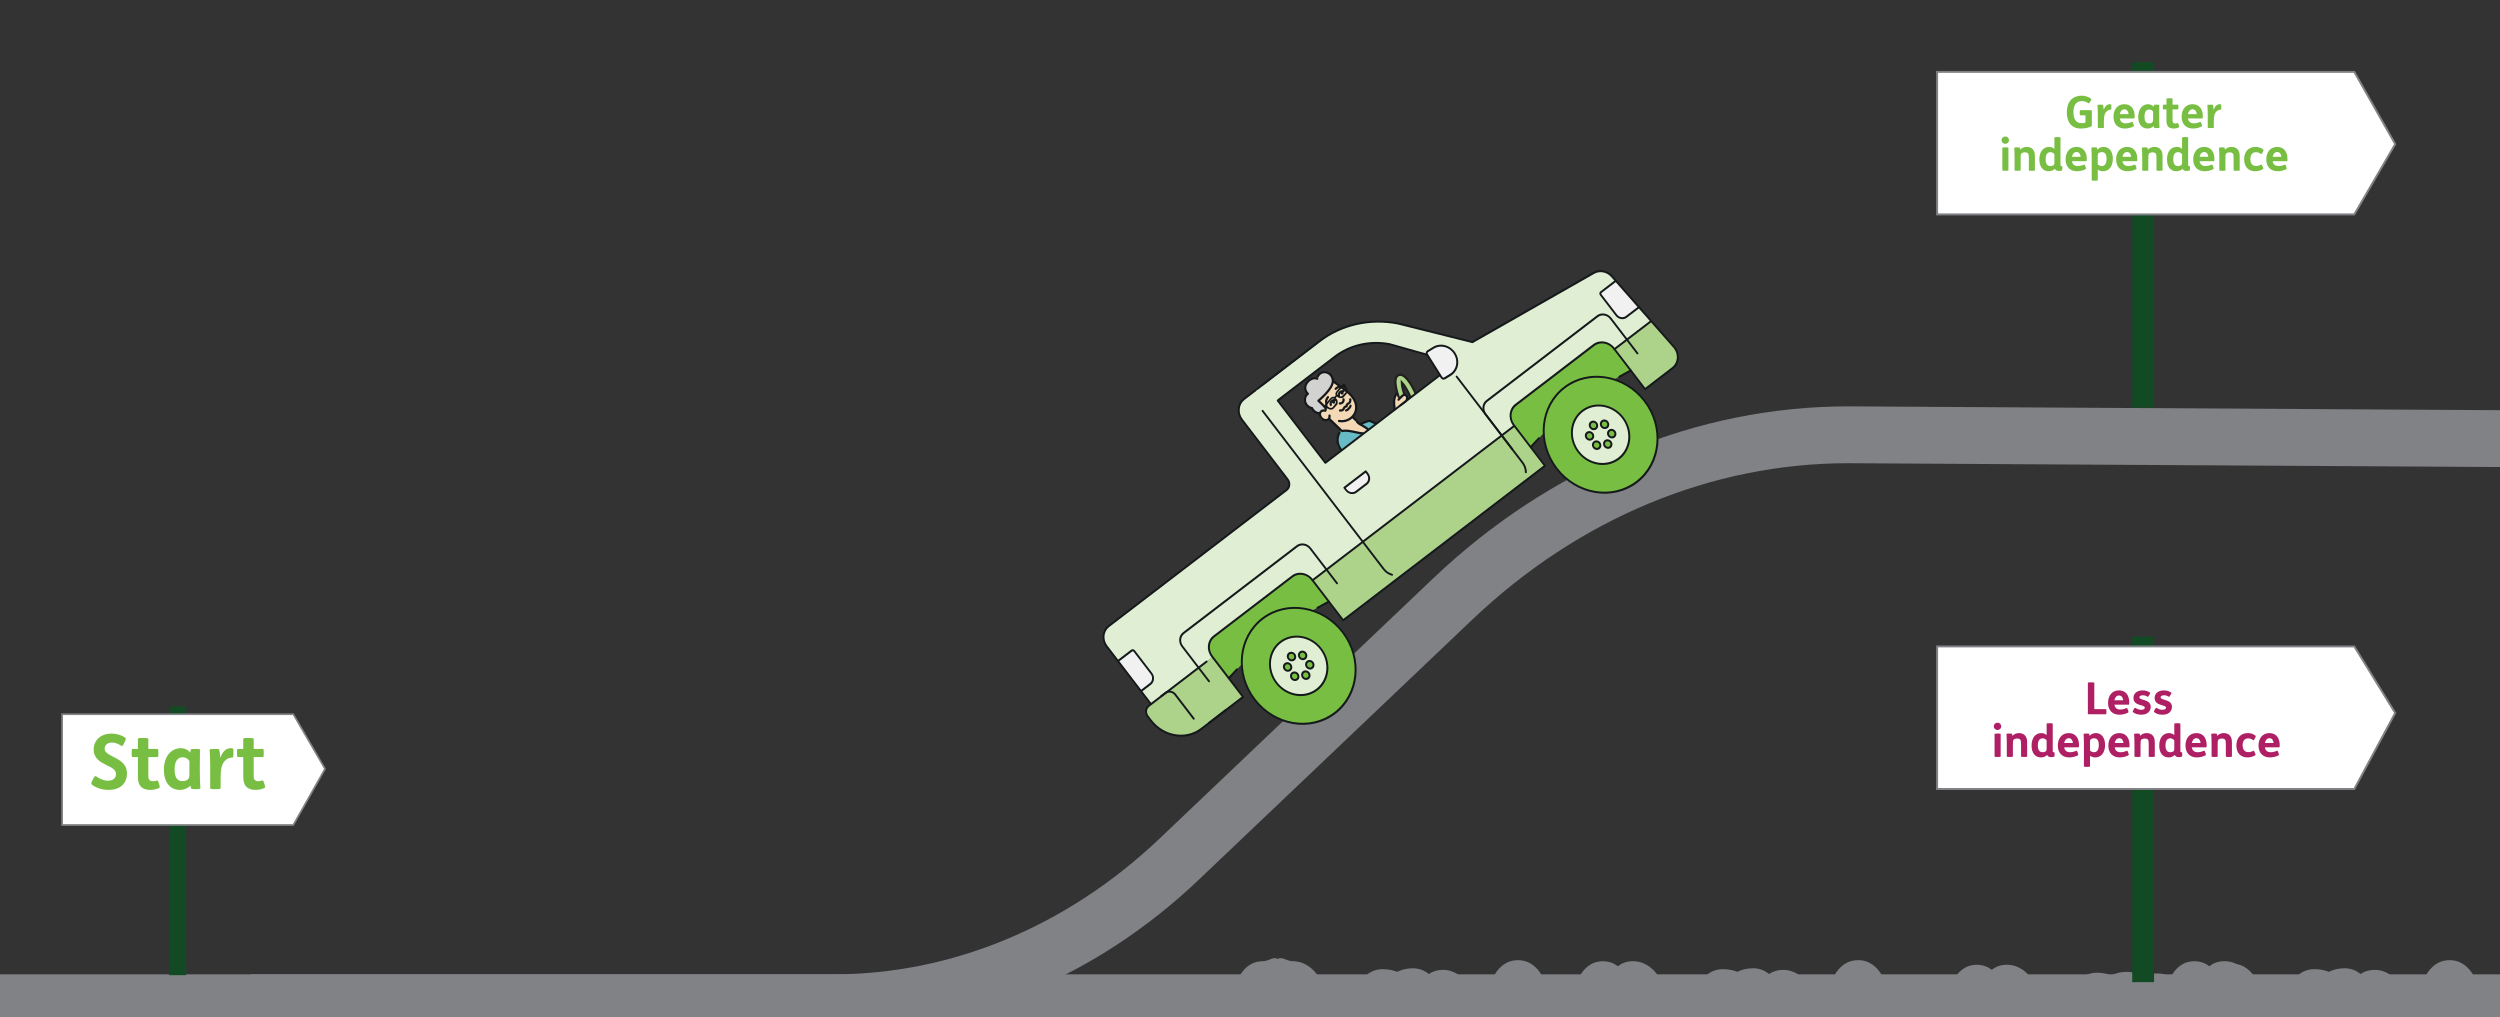 <svg width="644" height="262" viewBox="0 0 644 262" fill="none" xmlns="http://www.w3.org/2000/svg">
<rect x="0" y="0" width="644" height="262" fill="#333333" stroke="none"/>
<g clip-path="url(#clip0_4616_1404)">
<path d="M0 258.312H645" stroke="#808285" stroke-width="14.644" stroke-miterlimit="10"/>
<path d="M64.555 258.313H214.615C247.105 258.313 278.596 245.235 303.773 221.301L374.207 154.317C402.99 126.943 438.993 112 476.125 112L646.5 113" stroke="#808285" stroke-width="14.644" stroke-miterlimit="10"/>
<path d="M398.737 261.072V255.66C398.959 255.941 399.107 256.21 399.2 256.426C399.126 256.253 398.969 255.736 398.867 255.391C398.83 255.261 398.784 255.121 398.737 254.981C398.737 254.981 397.683 251.229 397.212 251.326C396.019 249.267 394.105 247.337 390.999 247.337C386.219 247.337 384.277 251.995 383.408 254.884C382.455 254.313 381.235 253.827 379.719 253.763C379.145 253.493 378.526 253.234 377.786 253.051C376.686 251.671 374.717 249.838 371.666 249.838C370.223 249.838 369.04 250.248 368.069 250.906C367.006 250.022 365.646 249.429 363.936 249.429C362.226 249.429 360.95 249.838 359.905 250.345C359.156 250.043 357.954 249.655 356.197 249.655C352.638 249.655 350.613 252.243 349.485 254.453C348.338 253.428 346.729 252.534 344.594 252.534C343.623 252.534 342.772 252.717 342.014 253.019C341.293 252.221 340.405 251.52 339.314 251.089C338.251 249.666 336.235 247.607 332.999 247.607C331.418 247.607 330.142 246.27 329.125 247.057C328.108 246.28 326.851 247.617 325.27 247.617C322.283 247.617 320.416 249.429 319.223 251.596C319.084 251.563 318.946 251.531 318.807 251.499C318.123 250.949 315.895 257.223 314.609 261.083H398.719L398.737 261.072Z" fill="#808285"/>
<path d="M486.368 261.071V255.659C486.59 255.939 486.738 256.209 486.831 256.425C486.757 256.252 486.599 255.735 486.498 255.39C486.461 255.26 486.414 255.12 486.368 254.98C486.368 254.98 485.314 251.228 484.843 251.325C483.65 249.266 481.736 247.336 478.629 247.336C473.849 247.336 471.908 251.993 471.039 254.883C470.086 254.311 468.866 253.826 467.35 253.762C466.776 253.492 466.157 253.233 465.417 253.05C464.317 251.67 462.348 249.837 459.296 249.837C457.854 249.837 456.671 250.247 455.7 250.905C454.636 250.02 453.277 249.427 451.567 249.427C449.856 249.427 448.58 249.837 447.536 250.344C446.787 250.042 445.585 249.654 443.828 249.654C440.268 249.654 438.244 252.241 437.116 254.452C435.969 253.427 434.36 252.533 432.225 252.533C431.254 252.533 430.403 252.716 429.645 253.018C428.924 252.22 428.036 251.519 426.945 251.088C425.882 249.665 423.866 247.605 420.63 247.605C419.049 247.605 417.773 248.112 416.756 248.899C415.739 248.123 414.482 247.616 412.901 247.616C409.914 247.616 408.047 249.428 406.854 251.595C406.715 251.562 406.577 251.53 406.438 251.498C405.754 250.948 403.525 257.222 402.24 261.082H486.35L486.368 261.071Z" fill="#808285"/>
<path d="M582.692 261.989V256.577C582.914 256.857 583.062 257.127 583.155 257.343C583.081 257.17 582.924 256.653 582.822 256.308C582.785 256.178 582.739 256.038 582.692 255.898C582.692 255.898 581.638 252.146 581.167 252.243C579.974 250.184 578.06 248.254 574.954 248.254C570.174 248.254 568.232 252.911 567.363 255.801C566.411 255.229 565.19 254.744 563.674 254.68C563.1 254.41 562.481 254.151 561.741 253.968C560.641 252.588 558.672 250.755 555.621 250.755C554.178 250.755 552.995 251.165 552.024 251.823C550.961 250.938 549.611 250.345 547.891 250.345C546.171 250.345 544.905 250.755 543.86 251.262C543.111 250.96 541.909 250.572 540.152 250.572C536.593 250.572 534.568 253.159 533.44 255.37C532.293 254.345 530.685 253.45 528.549 253.45C527.587 253.45 526.727 253.634 525.969 253.936C525.248 253.138 524.36 252.437 523.269 252.006C522.206 250.583 520.191 248.523 516.954 248.523C515.364 248.523 514.097 249.03 513.08 249.817C512.063 249.041 510.806 248.534 509.225 248.534C506.239 248.534 504.371 250.345 503.178 252.513C503.039 252.48 502.901 252.448 502.762 252.415C502.078 251.866 499.85 258.14 498.564 262H582.674L582.692 261.989Z" fill="#808285"/>
<path d="M638.741 261.071V255.659C638.963 255.939 639.111 256.209 639.204 256.425C639.13 256.252 638.972 255.735 638.871 255.39C638.834 255.26 638.788 255.12 638.741 254.98C638.741 254.98 637.687 251.228 637.216 251.325C636.023 249.266 634.109 247.336 631.003 247.336C626.222 247.336 624.281 251.993 623.412 254.883C622.459 254.311 621.239 253.826 619.723 253.762C619.149 253.492 618.53 253.233 617.79 253.05C616.69 251.67 614.721 249.837 611.669 249.837C610.227 249.837 609.044 250.247 608.073 250.905C607.01 250.02 605.66 249.427 603.94 249.427C602.22 249.427 600.953 249.837 599.909 250.344C599.16 250.042 597.958 249.654 596.201 249.654C592.642 249.654 590.617 252.241 589.489 254.452C588.342 253.427 586.733 252.533 584.598 252.533C583.636 252.533 582.776 252.716 582.018 253.018C581.297 252.22 580.409 251.519 579.318 251.088C578.255 249.665 576.239 247.605 573.003 247.605C571.413 247.605 570.146 248.112 569.129 248.899C568.112 248.123 566.855 247.616 565.274 247.616C562.287 247.616 560.42 249.428 559.227 251.595C559.088 251.562 558.959 251.53 558.811 251.498C558.127 250.948 555.898 257.222 554.613 261.082H638.723L638.741 261.071Z" fill="#808285"/>
<path d="M47.951 182H43.59V251.204H47.951V182Z" fill="#124A24"/>
<path d="M75.556 212.516H16V183.973H75.556L83.727 198.065L75.556 212.516Z" fill="white"/>
<path d="M75.556 212.516H16V183.973H75.556L83.727 198.065L75.556 212.516Z" stroke="#808285" stroke-width="0.442" stroke-miterlimit="10"/>
<path d="M32.135 191.106L31.938 191.498C31.585 192.223 31.468 192.263 31.232 192.106C30.369 191.576 29.703 191.282 28.8 191.282C27.682 191.282 26.957 191.949 26.957 192.871C26.957 193.871 28.035 194.361 29.153 194.93C30.84 195.793 32.703 196.754 32.703 199.225C32.703 201.716 31.095 203.481 27.937 203.481C26.231 203.481 24.662 202.913 23.721 202.148C23.466 201.932 23.446 201.716 23.779 201.069L24.015 200.598C24.348 199.971 24.525 199.814 24.78 199.99C25.721 200.657 26.741 201.108 27.761 201.108C29.036 201.108 29.879 200.52 29.879 199.441C29.879 198.225 28.761 197.754 27.584 197.166C25.937 196.362 24.132 195.42 24.132 193.106C24.132 190.478 26.211 188.968 28.663 188.968C29.977 188.968 31.271 189.34 32.213 190.007C32.507 190.223 32.468 190.419 32.135 191.106ZM36.837 190.105H36.935C38.092 190.105 38.21 190.184 38.21 190.399V192.93H40.544C40.72 192.93 40.799 192.969 40.799 193.91V194.047C40.799 194.989 40.72 195.028 40.544 195.028H38.21V199.873C38.21 200.441 38.308 200.755 38.543 200.971C38.739 201.147 39.033 201.245 39.406 201.245C39.72 201.245 40.073 201.167 40.426 201.049C40.622 200.99 40.72 201.108 40.936 201.834L40.995 202.03C41.211 202.756 41.191 202.873 40.956 202.991C40.328 203.305 39.465 203.481 38.7 203.481C37.602 203.481 36.837 203.187 36.327 202.677C35.778 202.128 35.523 201.304 35.523 200.029V195.028H34.169C33.993 195.028 33.914 194.989 33.914 194.047V193.91C33.914 192.969 33.993 192.93 34.169 192.93H35.523V190.399C35.523 190.184 35.562 190.105 36.837 190.105ZM49.024 193.891L49.103 193.185C49.122 193.008 49.201 192.93 50.26 192.93H50.377C51.378 192.93 51.515 192.988 51.515 193.204C51.515 193.851 51.476 195.832 51.476 197.441V198.637C51.476 200.167 51.535 201.873 51.613 202.932C51.633 203.207 51.613 203.285 50.495 203.285H50.397C49.436 203.285 49.279 203.246 49.201 203.03C49.142 202.913 49.103 202.599 49.063 202.363C48.475 203.03 47.377 203.481 46.376 203.481C43.807 203.481 42.218 201.52 42.218 198.303C42.218 194.734 44.199 192.733 46.553 192.733C47.612 192.733 48.573 193.243 49.024 193.891ZM48.789 199.539V196.009C48.416 195.44 47.769 195.067 47.082 195.067C45.651 195.067 44.984 196.205 44.984 198.225C44.984 199.971 45.455 201.226 47.043 201.226C47.671 201.226 48.24 200.99 48.514 200.637C48.73 200.363 48.789 200.01 48.789 199.539ZM55.185 192.93H55.303C56.264 192.93 56.441 192.969 56.499 193.185C56.558 193.361 56.696 194.42 56.735 195.205C57.362 193.596 58.186 192.733 59.441 192.733C59.638 192.733 59.814 192.753 59.951 192.812C60.089 192.871 60.128 192.91 60.128 193.793V194.067C60.128 195.067 60.069 195.107 59.853 195.126C58.755 195.224 58.069 195.695 57.559 196.46C57.068 197.205 56.833 198.323 56.833 200.167V202.991C56.833 203.207 56.715 203.285 55.558 203.285H55.46C54.185 203.285 54.146 203.207 54.146 202.991V197.578C54.146 196.048 54.087 194.342 54.009 193.283C53.989 193.008 54.068 192.93 55.185 192.93ZM63.977 190.105H64.075C65.232 190.105 65.35 190.184 65.35 190.399V192.93H67.684C67.86 192.93 67.939 192.969 67.939 193.91V194.047C67.939 194.989 67.86 195.028 67.684 195.028H65.35V199.873C65.35 200.441 65.448 200.755 65.683 200.971C65.879 201.147 66.174 201.245 66.546 201.245C66.86 201.245 67.213 201.167 67.566 201.049C67.762 200.99 67.86 201.108 68.076 201.834L68.135 202.03C68.351 202.756 68.331 202.873 68.096 202.991C67.468 203.305 66.605 203.481 65.84 203.481C64.742 203.481 63.977 203.187 63.467 202.677C62.918 202.128 62.663 201.304 62.663 200.029V195.028H61.31C61.133 195.028 61.055 194.989 61.055 194.047V193.91C61.055 192.969 61.133 192.93 61.31 192.93H62.663V190.399C62.663 190.184 62.702 190.105 63.977 190.105Z" fill="#78BE43"/>
<path d="M347.445 101.09L346.622 100.418L344.94 99.191L343.38 98.052L342.945 99.47L342.029 100.804L340.95 101.974L339.539 103.253L340.929 104.595L341.451 105.443L341.3 105.884L340.9 105.811L340.446 105.905L340.025 106.3L339.907 106.951L340.217 107.853C340.217 107.853 341.05 108.301 341.13 108.312C341.219 108.334 342.006 108.202 342.006 108.202L342.268 107.929L344.722 110.284L346.025 111.584L347.201 110.991L348.482 111.15L349.959 111.448L351.898 111.592L352.57 111.24L352.684 110.845L352.293 110.476L351.214 109.728L350.171 109.17L349.655 108.732L349.455 108.849L348.461 107.457L349.159 106.453L349.479 105.285L349.432 104.254L349.036 103.074L348.365 102.104L347.442 101.111L347.445 101.09Z" fill="#F3D9B5"/>
<path d="M339.552 103.227L341.31 101.573L342.428 100.265L342.946 99.453L343.382 98.034L343.2 97.088L342.279 96.002L341.376 95.698L340.337 95.878L339.618 96.429C339.618 96.429 339.601 96.478 339.477 96.718C339.364 96.949 339.259 97.427 339.259 97.427L338.524 97.248L337.416 97.644L336.618 98.4L336.102 99.5L336.284 100.826C336.284 100.826 336.769 101.341 336.735 101.368C336.7 101.394 336.048 102.291 336.048 102.291L335.963 103.387L336.594 104.496L337.265 104.923L337.828 105.161L338.28 105.846L339.024 106.416L339.888 106.551L340.199 105.988L340.875 105.759L341.275 105.833L341.426 105.391L340.904 104.543L339.514 103.201L339.552 103.227Z" fill="#D2D2D0"/>
<path d="M342.812 104.314C342.812 104.314 344.001 104.164 343.973 103.064L343.528 103.097L342.999 103.376L342.71 103.922L342.821 104.326L342.812 104.314Z" fill="#FBF4EB"/>
<path d="M344.978 101.987C344.978 101.987 346.278 101.698 346.139 100.737L345.751 100.726L345.362 100.951L345.014 101.254L344.845 101.601L344.989 101.978L344.978 101.987Z" fill="#FBF4EB"/>
<path d="M343.259 103.88C343.421 104.045 343.688 104.04 343.842 103.886C343.987 103.72 343.982 103.453 343.808 103.297C343.646 103.132 343.378 103.138 343.224 103.291C343.079 103.457 343.085 103.724 343.259 103.88Z" fill="#15191B"/>
<path d="M345.428 101.531C345.59 101.696 345.857 101.69 346.011 101.536C346.156 101.371 346.151 101.104 345.977 100.947C345.814 100.782 345.547 100.788 345.393 100.942C345.248 101.107 345.254 101.374 345.428 101.531Z" fill="#15191B"/>
<path d="M347.89 104.512C347.871 104.653 347.815 104.841 347.659 105.015C347.659 105.015 347.263 105.444 347.252 105.453C347.095 105.627 346.892 105.692 346.766 105.717M347.832 102.875C347.979 104.227 346.881 103.62 346.894 104.678C345.862 104.726 346.517 105.817 345.193 105.744M344.92 102.028C344.842 101.69 344.899 101.339 345.138 101.083C345.378 100.828 345.719 100.73 346.047 100.804M342.811 104.312C342.722 103.982 342.79 103.622 343.03 103.367C343.269 103.112 343.61 103.013 343.938 103.087M346.098 102.881C346.132 103.163 346.054 103.439 345.864 103.639C345.673 103.84 345.404 103.937 345.139 103.923M342.083 102.319C342.083 102.319 341.439 102.993 341.645 103.83M345.314 99.61C344.581 99.575 344.072 100.163 344.072 100.163M348.38 107.376L349.198 108.16M345.793 111.164L342.324 107.815M343.324 97.932C343.302 97.406 343.075 96.874 342.649 96.459C341.822 95.663 340.551 95.659 339.811 96.442C339.678 96.599 339.553 96.767 339.477 96.952M339.336 97.548C338.597 97.245 337.648 97.519 336.945 98.257C335.931 99.322 336.047 100.608 336.882 101.416L336.9 101.439C336.808 101.509 336.717 101.578 336.643 101.671C335.912 102.466 335.996 103.759 336.823 104.555C337.159 104.876 337.555 105.062 337.966 105.126C338.075 105.387 338.247 105.635 338.465 105.848C338.882 106.252 339.399 106.454 339.922 106.451M343.335 97.923C343.619 100.021 339.625 103.224 339.625 103.224C340.979 104.521 341.888 105.235 341.371 105.813C340.95 105.665 340.519 105.741 340.254 106.034C339.847 106.472 339.958 107.256 340.512 107.79C341.058 108.313 341.837 108.386 342.244 107.948C342.461 107.71 342.535 107.381 342.477 107.046M344.946 108.448C348.629 109.12 351.922 104.339 346.519 100.497L343.346 98.15" stroke="#15191B" stroke-width="0.582" stroke-linecap="round" stroke-linejoin="round"/>
<path d="M357.277 110.768L356.874 109.864L356.678 109.182L356.658 109.107C355.654 109.097 354.651 109.159 353.676 108.712C353.193 108.485 352.68 108.263 352.155 108.429C351.662 108.59 351.234 108.881 350.741 109.042C350.655 109.071 350.571 109.081 350.491 109.07C350.491 109.07 350.468 109.088 350.457 109.096C350.391 109.129 350.325 109.161 350.259 109.193L351.736 110.034L352.696 110.982L352.53 111.38L351.331 111.611L348.812 111.206L345.57 110.992L344.887 111.424L344.341 112.982L344.636 115.071L346.138 117.033L350.117 119.866L351.704 121.654L354.068 123.679L356.924 125.635L358.082 126.25L359.63 125.409L362.603 123.332L363.506 122.406L359.195 122.594L357.116 122.504L355.921 121.935L352.025 119.472L352.361 118.799L353.781 116.609L354.888 115.761L358.104 118.093L358.972 118.044L360.479 118.121L363.164 118.742L365.14 119.147L364.411 117.462L362.713 114.746L360.623 112.891L357.242 110.794L357.277 110.768Z" fill="#66BBC4"/>
<path d="M354.922 115.756L356.609 116.871L358.149 118.079L361.066 118.199L363.644 118.848L366.345 119.277L368.4 118.318L369.844 117.484L370.599 117.666L371.525 118.947L371.906 120.012L371.739 120.575L370.36 120.997L368.557 121.22L365.879 122.003L362.891 122.499L359.241 122.58L357.422 122.688L354.998 121.342L352.449 119.693L352.2 119.178L353.557 117L354.922 115.756Z" fill="#F3D9B5"/>
<path d="M350.515 109.197C350.515 109.197 352.56 108.32 352.865 108.412C353.171 108.503 353.969 109.05 354.953 109.129C355.937 109.208 356.619 109.318 356.619 109.318L357.212 110.873M354.929 115.768C354.929 115.768 356.122 116.428 358.098 118.063M354.755 109.769C359.779 111.838 363.237 114.202 365.031 119.124M363.643 122.302C362.523 123.323 360.873 124.621 358.336 126.039C358.105 126.162 357.811 126.133 357.588 125.96C356.743 125.305 354.544 124.112 352.917 122.554C351.417 121.115 350.22 119.788 350.22 119.788M345.729 111.034C347.794 110.539 351.009 112.256 352.529 111.473C353.63 110.901 350.242 109.243 350.242 109.243C350.003 109.119 349.736 108.889 349.537 108.535M355.779 116.311C355.845 115.971 355.817 115.721 355.666 115.619C355.255 115.319 354.091 116.282 353.042 117.773C352.001 119.275 351.488 120.735 351.899 121.035C352.142 121.211 352.649 120.95 353.244 120.404M350.584 112.907L355.58 115.577M351.864 120.99L347.132 117.504C343.024 114.48 345.046 111.467 345.046 111.467" stroke="#15191B" stroke-width="0.582" stroke-linecap="round" stroke-linejoin="round"/>
<path d="M362.335 103.134C363.241 105.335 364.191 106.742 364.74 107.317C364.73 106.547 364.424 104.918 363.509 102.706C362.603 100.505 361.653 99.098 361.104 98.523C361.115 99.293 361.42 100.922 362.335 103.134ZM365.837 109.082C365.746 109.152 365.646 109.21 365.528 109.246C363.517 109.954 361.24 104.732 360.808 103.67C360.375 102.609 358.293 97.31 360.325 96.606C362.336 95.898 364.613 101.119 365.045 102.181C365.457 103.168 367.321 107.946 365.837 109.082Z" fill="#ADD289"/>
<path d="M362.335 103.134C363.241 105.335 364.191 106.742 364.74 107.317C364.73 106.547 364.424 104.918 363.509 102.706C362.603 100.505 361.653 99.098 361.104 98.523C361.115 99.293 361.42 100.922 362.335 103.134ZM365.837 109.082C365.746 109.152 365.646 109.21 365.528 109.246C363.517 109.954 361.24 104.732 360.808 103.67C360.375 102.609 358.293 97.31 360.325 96.606C362.336 95.898 364.613 101.119 365.045 102.181C365.457 103.168 367.321 107.946 365.837 109.082Z" stroke="#231F20" stroke-width="0.582" stroke-miterlimit="10"/>
<path d="M361.194 102.164C360.909 102.997 360.592 103.529 360.592 103.529" stroke="#15191B" stroke-width="0.582" stroke-linecap="round" stroke-linejoin="round"/>
<path d="M361.919 101.573L361.379 101.552L360.884 102.184C360.826 102.392 360.652 102.543 360.422 102.574C360.129 102.617 359.922 102.251 359.89 101.95C359.851 101.709 359.674 101.573 359.623 101.341L359.365 101.737C359.359 102.013 359.281 102.29 359.206 102.546C359.172 102.644 359.139 102.742 359.125 102.843C359.123 102.863 359.111 102.872 359.114 102.852C359.114 102.852 359.108 102.892 359.106 102.912C359.086 102.981 359.087 103.053 359.079 103.114C359.074 103.154 359.08 103.186 359.074 103.226C359.083 103.237 359.082 103.401 359.066 103.286C359.059 103.183 359.07 103.338 359.078 103.349C359.084 103.381 359.079 103.421 359.085 103.453C359.091 103.484 359.097 103.516 359.1 103.568C359.109 103.579 359.112 103.631 359.119 103.662C359.119 103.662 359.119 103.662 359.127 103.674C359.153 103.708 359.157 103.76 359.183 103.794C359.239 103.914 359.234 104.026 359.218 104.147L359.365 104.812L359.327 106.939L358.481 109.595L360.344 111.461L361.959 113.807L361.503 108.457L361.201 106.265L361.279 105.68L361.849 104.485L362.465 102.783L362.379 101.818L361.893 101.538L361.919 101.573Z" fill="#F3D9B5"/>
<path d="M360.266 102.963C360.303 102.845 361.297 101.921 361.4 101.842C361.686 101.624 362.106 101.7 362.333 101.996C362.412 102.099 362.459 102.208 362.474 102.323L362.482 102.57C362.18 104.682 361.025 105.349 361.217 106.523C361.931 111.005 361.982 113.933 361.889 115.397M359.743 101.356C359.743 101.356 359.247 102.152 359.14 103.03C359.033 103.907 359.244 105.175 359.244 105.175C359.303 106.649 358.811 108.111 358.402 109.564" stroke="#15191B" stroke-width="0.582" stroke-linecap="round" stroke-linejoin="round"/>
<path d="M375.122 91.808L375.399 93.423L375.04 94.964L374.271 96.041L372.516 97.203L371.757 97.513L371.265 97.13L370.935 96.604L341.387 119.223L332.744 107.931L332.686 107.903L329.129 103.209L345.239 90.877L347.76 89.653L350.997 88.677L354.024 88.35L357.015 88.52L358.522 88.832L362.839 90.049L367.661 91.405L367.515 90.811L367.954 90.367L369.503 89.434L370.919 89.037L372.598 89.29L374.336 90.402L375.102 91.805L375.122 91.808ZM352.542 122.441L352.677 123.587L352.251 124.473L348.917 127.025L347.937 126.998L347.07 126.576L346.363 125.652L351.82 121.475L352.554 122.433L352.542 122.441ZM429.169 87.048L422.19 79.113L418.856 81.665L417.412 81.884L416.508 81.364L412.037 75.525L416.216 72.326L414.532 70.576L413.121 69.938L411.858 69.874L410.694 70.222L389.729 82.219L382.957 86.028L379.274 88.123L364.422 84.406L360.325 83.382L357.46 82.951L354.481 82.844L351.12 83.138L346.732 84.218L343.271 85.728L341.563 86.619L341.685 86.779L325.278 99.338L325.179 99.16L320.452 102.779L319.874 103.348L319.255 104.527L319.193 106.528L319.933 108.133L331.876 123.735L332.083 124.265L332.119 125.069L331.825 125.963L285.265 161.604L284.728 162.322L284.345 163.43L284.405 164.976L285.003 166.182L288.102 170.231L291.916 167.312L296.561 173.38L297.021 174.312L296.962 175.37L296.551 176.064L293.959 178.048L296.509 181.379L312.356 169.248L311.896 168.551L311.445 167.087L311.492 165.966L311.992 164.751L312.732 163.967L332.405 148.909L333.923 147.982L335.649 147.872L336.965 148.385L337.962 149.285L346.012 159.801L397.996 120.009L390.208 109.835L389.331 108.336L389.195 106.36L389.902 104.823L390.519 104.351L411.241 88.489L412.909 88.207L414.619 88.761L415.884 89.964L420.066 95.427L423.767 100.263L431.109 94.644L432.038 93.137L432.202 91.908L431.81 90.308L431.154 89.309L429.155 87.077L429.169 87.048Z" fill="#E0EFD4"/>
<path d="M312.327 169.237L320.203 179.525L309.071 188.046L306.795 189.118L304.519 189.504L302.281 189.3L300.568 188.766L298.519 187.603L297.055 186.282L295.422 184.149L295.216 183.312L295.409 182.404L296.143 181.589L312.327 169.237Z" fill="#ADD289"/>
<path d="M423.77 100.243L415.895 89.955L425.36 82.71L431.159 89.269L432.191 91.138L432.215 91.879L431.808 93.783L431.123 94.615L423.77 100.243Z" fill="#ADD289"/>
<path d="M416.215 72.326L422.189 79.112L418.867 81.656L417.42 81.895L416.518 81.355L412.048 75.516L416.215 72.326Z" fill="#F1F1F1"/>
<path d="M288.071 170.24L293.999 177.985L296.523 176.053L296.933 175.359L296.992 174.301L296.521 173.378L291.885 167.321L288.071 170.24Z" fill="#F1F1F1"/>
<path d="M351.811 121.463L352.542 122.441L352.667 123.575L352.25 124.473L348.928 127.017L347.936 126.998L347.061 126.564L346.354 125.641L351.811 121.463Z" fill="#F1F1F1"/>
<path d="M367.674 91.396L370.936 96.605L371.275 97.141L371.767 97.524L372.526 97.215L374.271 96.041L375.04 94.964L375.4 93.423L375.123 91.808L374.345 90.413L372.598 89.29L370.929 89.049L369.504 89.435L367.954 90.367L367.527 90.803L367.674 91.396Z" fill="white"/>
<path d="M415.789 97.742L420.079 95.399L415.894 89.956L414.63 88.753L412.911 88.187L411.243 88.469L389.904 104.804L389.185 106.349L389.333 108.316L390.201 109.804L394.304 115.165L397.751 111.459L397.687 109.554L398.457 106.089L399.957 102.987L402.043 100.649L403.878 99.19L406.229 97.933L408.996 97.171L412.229 97.066L414.592 97.41L415.789 97.742Z" fill="#78BE43"/>
<path d="M338.013 157.278L342.292 154.944L338.118 149.492L336.854 148.289L335.135 147.723L333.468 148.005L312.128 164.34L311.41 165.885L311.546 167.861L312.414 169.349L316.517 174.71L319.964 171.004L319.9 169.099L320.67 165.634L322.17 162.532L324.256 160.194L326.102 158.726L328.442 157.478L331.22 156.708L334.442 156.611L336.817 156.946L338.013 157.278Z" fill="#78BE43"/>
<path d="M417.018 118.128C420.181 115.707 420.634 111 418.041 107.613C415.448 104.225 410.787 103.434 407.624 105.855C404.461 108.276 404.008 112.982 406.601 116.37C409.194 119.757 413.856 120.548 417.018 118.128ZM403.005 99.821C409.274 95.023 418.516 96.595 423.659 103.313C428.801 110.031 427.894 119.372 421.637 124.161C415.38 128.95 406.126 127.388 400.984 120.67C395.841 113.952 396.749 104.611 403.005 99.821Z" fill="#78BE43"/>
<path d="M339.242 177.665C342.405 175.244 342.858 170.537 340.265 167.15C337.672 163.762 333.01 162.971 329.848 165.392C326.685 167.813 326.232 172.519 328.825 175.907C331.418 179.294 336.079 180.086 339.242 177.665ZM325.229 159.359C331.497 154.56 340.74 156.132 345.882 162.85C351.025 169.568 350.117 178.909 343.861 183.698C337.604 188.488 328.35 186.925 323.207 180.207C318.065 173.489 318.972 164.148 325.229 159.359Z" fill="#78BE43"/>
<path d="M406.578 116.39C409.18 119.788 413.861 120.582 417.035 118.152C420.21 115.723 420.666 110.996 418.064 107.597C415.462 104.198 410.78 103.405 407.606 105.834C404.432 108.264 403.976 112.991 406.578 116.39Z" fill="#E0EFD4"/>
<path d="M409.736 110.154C410.068 110.588 410.67 110.688 411.081 110.373C411.492 110.058 411.552 109.451 411.22 109.018C410.889 108.585 410.287 108.484 409.876 108.799C409.465 109.114 409.404 109.721 409.736 110.154Z" fill="#78BE43"/>
<path d="M412.434 108.902C412.246 109.389 412.508 109.967 412.99 110.195C413.483 110.414 414.034 110.21 414.213 109.711C414.401 109.223 414.14 108.646 413.657 108.418C413.164 108.199 412.614 108.403 412.434 108.902Z" fill="#78BE43"/>
<path d="M415.02 110.742C414.5 110.796 414.139 111.271 414.233 111.796C414.316 112.33 414.817 112.724 415.337 112.67C415.857 112.615 416.217 112.14 416.123 111.615C416.041 111.082 415.54 110.687 415.02 110.742Z" fill="#78BE43"/>
<path d="M414.895 113.821C414.564 113.387 413.962 113.287 413.551 113.602C413.14 113.916 413.079 114.524 413.411 114.957C413.743 115.39 414.345 115.49 414.756 115.176C415.167 114.861 415.227 114.254 414.895 113.821Z" fill="#78BE43"/>
<path d="M412.196 115.072C412.384 114.585 412.123 114.007 411.641 113.779C411.147 113.56 410.597 113.764 410.418 114.263C410.23 114.751 410.491 115.329 410.973 115.556C411.467 115.775 412.017 115.571 412.196 115.072Z" fill="#78BE43"/>
<path d="M409.622 113.246C410.142 113.192 410.502 112.717 410.408 112.192C410.326 111.658 409.825 111.264 409.305 111.318C408.785 111.372 408.425 111.847 408.519 112.372C408.601 112.906 409.102 113.3 409.622 113.246Z" fill="#78BE43"/>
<path d="M328.802 175.925C331.403 179.324 336.085 180.117 339.259 177.688C342.433 175.258 342.889 170.531 340.287 167.132C337.686 163.734 333.004 162.94 329.83 165.37C326.656 167.799 326.2 172.526 328.802 175.925Z" fill="#E0EFD4"/>
<path d="M331.961 169.689C332.293 170.123 332.894 170.223 333.305 169.908C333.716 169.594 333.777 168.987 333.445 168.553C333.113 168.12 332.512 168.02 332.101 168.334C331.689 168.649 331.629 169.256 331.961 169.689Z" fill="#78BE43"/>
<path d="M334.658 168.437C334.47 168.925 334.731 169.502 335.213 169.73C335.707 169.949 336.257 169.745 336.436 169.246C336.625 168.759 336.363 168.181 335.881 167.953C335.387 167.734 334.837 167.938 334.658 168.437Z" fill="#78BE43"/>
<path d="M337.245 170.277C336.726 170.331 336.365 170.806 336.459 171.331C336.542 171.865 337.043 172.259 337.562 172.205C338.082 172.151 338.443 171.676 338.349 171.151C338.266 170.617 337.765 170.223 337.245 170.277Z" fill="#78BE43"/>
<path d="M337.121 173.356C336.789 172.922 336.187 172.822 335.776 173.137C335.365 173.452 335.305 174.059 335.637 174.492C335.968 174.925 336.57 175.026 336.981 174.711C337.392 174.396 337.453 173.789 337.121 173.356Z" fill="#78BE43"/>
<path d="M334.409 174.615C334.597 174.128 334.336 173.55 333.854 173.322C333.36 173.103 332.81 173.307 332.631 173.806C332.443 174.294 332.704 174.871 333.186 175.099C333.68 175.318 334.23 175.114 334.409 174.615Z" fill="#78BE43"/>
<path d="M331.835 172.791C332.355 172.737 332.715 172.261 332.621 171.736C332.539 171.203 332.038 170.808 331.518 170.863C330.998 170.917 330.637 171.392 330.731 171.917C330.814 172.451 331.315 172.845 331.835 172.791Z" fill="#78BE43"/>
<path d="M390.11 109.659L338.104 149.469L345.996 159.779L398.003 119.97L390.11 109.659Z" fill="#ADD289"/>
<path d="M379.45 88.331C379.45 88.331 379.533 88.25 379.541 88.189C379.56 88.048 379.475 87.914 379.337 87.875L360.161 83.073C352.854 81.665 345.413 83.346 339.738 87.689L323.651 100.004C323.537 100.091 323.527 100.244 323.623 100.369C323.719 100.495 323.871 100.504 323.974 100.426L340.061 88.111C345.633 83.846 352.937 82.199 360.082 83.585L379.25 88.376C379.25 88.376 379.393 88.375 379.45 88.331Z" fill="#15191B"/>
<path d="M296.638 181.571C296.752 181.484 296.762 181.332 296.675 181.217L285.281 166.333C284.093 164.782 284.3 162.616 285.75 161.506L331.591 126.415C332.516 125.708 332.65 124.321 331.89 123.329L320.13 107.965C318.908 106.368 319.123 104.142 320.618 102.997L323.667 100.663C323.781 100.576 323.791 100.424 323.704 100.309C323.616 100.195 323.455 100.174 323.352 100.253L320.304 102.586C318.591 103.897 318.354 106.449 319.75 108.274L331.511 123.637C332.096 124.401 331.985 125.463 331.277 126.005L285.436 161.095C283.769 162.371 283.531 164.851 284.901 166.642L296.295 181.526C296.382 181.64 296.544 181.661 296.646 181.583" fill="#15191B"/>
<path d="M309.613 187.972L316.018 183.069C316.121 182.99 316.142 182.829 316.055 182.715C315.968 182.601 315.807 182.579 315.704 182.658L309.299 187.561C305.474 190.489 299.799 189.533 296.656 185.427L295.852 184.378C295.276 183.625 295.376 182.572 296.072 182.039L310.983 170.625C311.097 170.537 311.107 170.385 311.02 170.271C310.933 170.157 310.772 170.135 310.669 170.214L295.758 181.628C294.844 182.327 294.702 183.703 295.462 184.695L296.265 185.744C299.591 190.09 305.577 191.097 309.619 188.003" fill="#15191B"/>
<path d="M311.647 186.418L320.381 179.732C320.496 179.644 320.506 179.492 320.418 179.378L312.412 168.919C311.242 167.39 311.447 165.244 312.874 164.152L333.083 148.683C334.51 147.59 336.635 147.953 337.805 149.482L345.811 159.941C345.898 160.055 346.059 160.076 346.162 159.997L398.146 120.205C398.26 120.118 398.27 119.965 398.183 119.851L390.159 109.369C388.954 107.795 389.164 105.609 390.637 104.482L410.72 89.108C412.181 87.99 414.358 88.349 415.563 89.923L423.586 100.405C423.674 100.519 423.835 100.541 423.938 100.462L431.028 95.034C432.718 93.741 432.961 91.221 431.573 89.407L415.427 71.034C414.128 69.55 412.02 69.138 410.419 70.074L379.152 87.894C379.029 87.97 378.999 88.12 379.075 88.243C379.151 88.365 379.298 88.415 379.43 88.351L410.696 70.531C412.094 69.732 413.923 70.087 415.062 71.386L431.191 89.736C432.387 91.299 432.166 93.494 430.705 94.612L423.809 99.891L415.942 89.615C414.563 87.813 412.066 87.39 410.388 88.675L390.305 104.048C388.626 105.333 388.383 107.853 389.762 109.655L397.628 119.932L346.033 159.427L338.193 149.184C336.84 147.417 334.404 147.002 332.76 148.261L312.551 163.73C310.907 164.988 310.659 167.457 312.013 169.225L319.853 179.467L311.313 186.004C311.199 186.092 311.188 186.244 311.276 186.358C311.363 186.472 311.524 186.494 311.627 186.415" fill="#15191B"/>
<path d="M316.684 174.925C316.684 174.925 316.707 174.908 316.719 174.899C317.404 174.139 318.122 173.373 318.848 172.618C318.942 172.528 318.934 172.353 318.836 172.248C318.737 172.142 318.573 172.141 318.479 172.231C317.742 172.995 317.024 173.761 316.339 174.521C316.253 174.622 316.263 174.777 316.362 174.883C316.452 174.977 316.596 174.975 316.687 174.905" fill="#15191B"/>
<path d="M342.477 155.182C342.568 155.112 342.596 154.983 342.54 154.862C342.476 154.731 342.32 154.669 342.197 154.745C342.197 154.745 341.067 155.303 339.245 156.354C339.134 156.421 339.092 156.579 339.168 156.702C339.244 156.825 339.391 156.875 339.523 156.811C341.333 155.769 342.44 155.229 342.452 155.22C342.463 155.211 342.474 155.202 342.486 155.194" fill="#15191B"/>
<path d="M394.459 115.39C394.459 115.39 394.482 115.373 394.493 115.364C395.179 114.604 395.896 113.838 396.622 113.083C396.716 112.993 396.709 112.818 396.61 112.712C396.511 112.607 396.347 112.606 396.253 112.696C395.516 113.459 394.799 114.226 394.113 114.986C394.028 115.087 394.038 115.242 394.136 115.348C394.226 115.441 394.37 115.44 394.461 115.37" fill="#15191B"/>
<path d="M420.252 95.649C420.343 95.579 420.37 95.449 420.315 95.329C420.25 95.198 420.094 95.136 419.972 95.212C419.972 95.212 418.841 95.77 417.02 96.82C416.908 96.888 416.867 97.046 416.943 97.169C417.018 97.292 417.165 97.342 417.297 97.277C419.107 96.236 420.215 95.695 420.226 95.687C420.237 95.678 420.249 95.669 420.26 95.66" fill="#15191B"/>
<path d="M367.839 91.615C367.839 91.615 367.921 91.533 367.929 91.473C367.957 91.343 367.875 91.189 367.736 91.15L358.014 88.408C352.874 87.441 347.67 88.638 343.697 91.68L329.151 102.814C329.037 102.902 329.027 103.054 329.123 103.18C329.219 103.305 329.371 103.315 329.474 103.236L344.02 92.102C347.89 89.139 352.956 87.975 357.927 88.909L367.62 91.637C367.62 91.637 367.773 91.647 367.83 91.603" fill="#15191B"/>
<path d="M341.563 119.43L362.389 103.489C362.503 103.401 362.513 103.249 362.426 103.135C362.338 103.021 362.177 102.999 362.074 103.078L341.443 118.871L329.342 103.062C329.255 102.948 329.094 102.927 328.991 103.006C328.888 103.084 328.867 103.246 328.954 103.36L341.212 119.373C341.299 119.487 341.461 119.509 341.563 119.43Z" fill="#15191B"/>
<path d="M360.963 104.582L371.101 96.821C371.204 96.743 371.225 96.582 371.138 96.468C371.051 96.353 370.89 96.332 370.787 96.411L360.648 104.172C360.534 104.259 360.524 104.412 360.611 104.526C360.699 104.64 360.86 104.661 360.963 104.582Z" fill="#15191B"/>
<path d="M358.747 148.263C358.747 148.263 358.829 148.182 358.837 148.121C358.856 147.98 358.771 147.846 358.633 147.807C357.849 147.611 357.146 147.119 356.64 146.457L325.436 105.693C325.349 105.579 325.187 105.558 325.085 105.637C324.982 105.715 324.96 105.876 325.048 105.99L356.252 146.754C356.836 147.518 357.646 148.056 358.546 148.308C358.615 148.328 358.698 148.318 358.755 148.275" fill="#15191B"/>
<path d="M393.226 121.867C393.226 121.867 393.323 121.757 393.313 121.674C393.313 120.751 392.997 119.818 392.412 119.053L375.431 96.87C375.343 96.755 375.182 96.734 375.08 96.813C374.977 96.891 374.955 97.053 375.043 97.167L392.024 119.351C392.53 120.012 392.811 120.828 392.807 121.627C392.808 121.771 392.916 121.888 393.057 121.906C393.117 121.914 393.172 121.891 393.217 121.856" fill="#15191B"/>
<path d="M294.086 178.239L296.484 176.403C297.408 175.695 297.542 174.309 296.791 173.328L292.373 167.557C292.12 167.226 291.66 167.144 291.351 167.38L287.835 170.072C287.721 170.16 287.71 170.312 287.806 170.437C287.903 170.563 288.055 170.573 288.158 170.494L291.674 167.802C291.766 167.732 291.907 167.751 291.985 167.854L296.403 173.625C296.979 174.378 296.88 175.431 296.172 175.972L293.774 177.808C293.66 177.895 293.65 178.048 293.737 178.162C293.825 178.276 293.986 178.297 294.089 178.218" fill="#15191B"/>
<path d="M419.102 81.822L422.356 79.331C422.459 79.252 422.481 79.091 422.393 78.977C422.306 78.863 422.145 78.841 422.042 78.92L418.788 81.411C418.114 81.927 417.121 81.764 416.571 81.046L412.555 75.799C412.468 75.685 412.478 75.533 412.592 75.445L416.382 72.544C416.497 72.456 416.507 72.304 416.419 72.19C416.332 72.076 416.171 72.055 416.068 72.133L412.278 75.035C411.958 75.279 411.905 75.754 412.167 76.096L416.183 81.343C416.908 82.29 418.221 82.515 419.111 81.833" fill="#15191B"/>
<path d="M351.776 121.796L352.081 122.195C352.631 122.914 352.54 123.907 351.866 124.422L349.172 126.485C348.51 126.992 347.516 126.829 346.966 126.111L346.661 125.712L351.764 121.805L351.776 121.796ZM349.506 126.898L352.201 124.835C353.08 124.162 353.206 122.836 352.481 121.89L352.009 121.274C351.922 121.16 351.761 121.138 351.658 121.217L346.155 125.43C346.052 125.508 346.031 125.669 346.118 125.783L346.59 126.399C347.314 127.346 348.627 127.571 349.506 126.898Z" fill="#15191B"/>
<path d="M372.125 97.451L373.654 96.515C375.461 95.422 375.941 92.974 374.742 91.052C373.542 89.13 371.09 88.457 369.292 89.562L367.762 90.498C367.505 90.659 367.428 91.007 367.606 91.287L371.344 97.235C371.522 97.515 371.868 97.612 372.137 97.442" fill="#F1F1F1"/>
<path d="M367.874 90.737C367.874 90.737 367.885 90.728 367.897 90.719L369.426 89.784C370.241 89.287 371.231 89.161 372.191 89.422C373.151 89.682 373.99 90.305 374.53 91.176C375.654 92.975 375.195 95.262 373.52 96.291L371.991 97.227C371.922 97.279 371.83 97.277 371.761 97.258C371.672 97.236 371.608 97.176 371.555 97.107L367.817 91.159C367.724 91.014 367.748 90.833 367.874 90.737ZM374.137 96.506C375.77 95.256 376.155 92.827 374.953 90.925C374.326 89.94 373.385 89.231 372.287 88.932C371.189 88.633 370.072 88.782 369.146 89.347L367.617 90.282C367.248 90.51 367.138 91.029 367.392 91.431L371.13 97.379C371.258 97.57 371.443 97.718 371.651 97.776C371.858 97.834 372.088 97.803 372.277 97.695L373.806 96.759C373.929 96.683 374.032 96.605 374.134 96.526" fill="#15191B"/>
<path d="M407.78 106.062C410.828 103.729 415.34 104.49 417.837 107.752C420.334 111.014 419.891 115.568 416.842 117.901C413.794 120.235 409.282 119.474 406.785 116.212C404.288 112.95 404.731 108.396 407.78 106.062ZM417.174 118.335C420.44 115.835 420.906 110.956 418.234 107.466C415.563 103.976 410.731 103.152 407.466 105.652C404.2 108.151 403.734 113.03 406.406 116.52C409.077 120.011 413.909 120.834 417.174 118.335ZM403.161 100.029C409.304 95.327 418.408 96.859 423.455 103.452C428.501 110.044 427.604 119.233 421.461 123.935C415.318 128.637 406.214 127.104 401.168 120.512C396.121 113.919 397.019 104.731 403.161 100.029ZM421.793 124.368C428.152 119.5 429.073 109.987 423.852 103.166C418.631 96.346 409.207 94.75 402.847 99.618C396.488 104.486 395.567 114 400.788 120.82C406.009 127.641 415.433 129.237 421.793 124.368Z" fill="#15191B"/>
<path d="M330.006 165.597C333.054 163.264 337.566 164.025 340.063 167.287C342.56 170.549 342.117 175.103 339.068 177.437C336.02 179.77 331.508 179.009 329.011 175.747C326.514 172.485 326.957 167.931 330.006 165.597ZM339.4 177.87C342.665 175.37 343.131 170.491 340.46 167.001C337.788 163.511 332.957 162.687 329.691 165.187C326.426 167.686 325.96 172.566 328.631 176.056C331.303 179.546 336.134 180.37 339.4 177.87ZM325.387 159.564C331.53 154.862 340.634 156.395 345.68 162.987C350.727 169.579 349.829 178.768 343.687 183.47C337.544 188.172 328.44 186.64 323.393 180.047C318.347 173.455 319.244 164.266 325.387 159.564ZM344.018 183.904C350.378 179.036 351.298 169.522 346.077 162.701C340.856 155.881 331.432 154.285 325.073 159.153C318.713 164.021 317.793 173.535 323.014 180.356C328.235 187.176 337.659 188.772 344.018 183.904Z" fill="#15191B"/>
<path d="M410.033 109.004C410.33 108.777 410.782 108.847 411.026 109.166C411.27 109.486 411.232 109.932 410.923 110.168C410.615 110.404 410.174 110.325 409.93 110.005C409.685 109.686 409.724 109.24 410.033 109.004ZM411.246 110.59C411.76 110.196 411.842 109.428 411.414 108.869C410.986 108.31 410.223 108.189 409.71 108.582C409.196 108.975 409.114 109.744 409.542 110.303C409.97 110.861 410.732 110.983 411.246 110.59Z" fill="#15191B"/>
<path d="M412.891 108.719C413.074 108.579 413.335 108.542 413.577 108.646C413.751 108.73 413.896 108.872 413.975 109.047C414.054 109.221 414.059 109.417 413.994 109.593C413.854 109.953 413.453 110.116 413.086 109.944C412.913 109.86 412.777 109.729 412.689 109.543C412.609 109.368 412.605 109.173 412.669 108.997C412.705 108.879 412.791 108.777 412.882 108.707M414.104 110.304C414.264 110.182 414.389 110.014 414.468 109.809C414.58 109.506 414.562 109.176 414.43 108.861C414.298 108.546 414.063 108.31 413.754 108.167C413.125 107.889 412.431 108.166 412.196 108.781C412.084 109.084 412.101 109.414 412.225 109.717C412.357 110.032 412.592 110.268 412.901 110.412C413.317 110.6 413.776 110.538 414.096 110.293" fill="#15191B"/>
<path d="M414.732 111.124C414.823 111.054 414.932 111.006 415.067 110.994C415.254 110.977 415.441 111.033 415.589 111.155C415.736 111.277 415.847 111.445 415.872 111.643C415.933 112.031 415.681 112.387 415.296 112.428C415.109 112.445 414.922 112.389 414.774 112.267C414.626 112.145 414.515 111.976 414.491 111.778C414.454 111.517 414.558 111.275 414.74 111.135M415.945 112.709C416.265 112.464 416.445 112.037 416.372 111.587C416.323 111.262 416.147 110.962 415.878 110.752C415.609 110.543 415.295 110.439 414.982 110.48C414.327 110.547 413.878 111.144 413.982 111.824C414.031 112.148 414.207 112.448 414.476 112.658C414.745 112.868 415.059 112.971 415.381 112.942C415.599 112.919 415.794 112.843 415.954 112.72" fill="#15191B"/>
<path d="M413.708 113.807C414.005 113.58 414.457 113.65 414.702 113.969C414.946 114.288 414.907 114.734 414.599 114.97C414.291 115.206 413.85 115.127 413.606 114.808C413.361 114.489 413.4 114.043 413.708 113.807ZM414.922 115.392C415.436 114.999 415.518 114.231 415.09 113.672C414.662 113.113 413.899 112.992 413.385 113.385C412.872 113.778 412.798 114.558 413.218 115.105C413.637 115.653 414.408 115.786 414.922 115.392Z" fill="#15191B"/>
<path d="M410.85 114.094C411.033 113.954 411.294 113.917 411.536 114.021C411.71 114.105 411.855 114.248 411.934 114.422C412.013 114.597 412.018 114.792 411.953 114.968C411.813 115.329 411.412 115.491 411.045 115.319C410.872 115.235 410.736 115.104 410.648 114.918C410.568 114.744 410.564 114.548 410.628 114.372C410.665 114.254 410.75 114.153 410.841 114.083M412.063 115.68C412.223 115.557 412.348 115.389 412.427 115.184C412.539 114.881 412.522 114.551 412.398 114.248C412.274 113.944 412.031 113.697 411.722 113.554C411.092 113.276 410.399 113.553 410.164 114.167C410.051 114.47 410.069 114.801 410.192 115.104C410.325 115.419 410.56 115.655 410.869 115.798C411.284 115.987 411.744 115.924 412.063 115.68Z" fill="#15191B"/>
<path d="M409.017 111.7C409.108 111.63 409.217 111.583 409.352 111.57C409.539 111.553 409.726 111.609 409.874 111.731C410.022 111.853 410.121 112.03 410.157 112.22C410.218 112.607 409.966 112.963 409.581 113.004C409.394 113.021 409.207 112.965 409.059 112.843C408.911 112.721 408.801 112.553 408.776 112.355C408.739 112.093 408.843 111.851 409.026 111.711M410.23 113.285C410.55 113.04 410.73 112.613 410.657 112.163C410.608 111.838 410.433 111.539 410.163 111.329C409.894 111.119 409.58 111.016 409.267 111.056C408.612 111.123 408.163 111.72 408.267 112.4C408.316 112.724 408.492 113.024 408.761 113.234C409.03 113.444 409.345 113.547 409.658 113.507C409.876 113.484 410.071 113.407 410.23 113.285Z" fill="#15191B"/>
<path d="M332.246 168.549C332.542 168.322 332.994 168.392 333.239 168.711C333.483 169.031 333.444 169.476 333.136 169.712C332.828 169.948 332.387 169.87 332.143 169.55C331.898 169.231 331.937 168.785 332.246 168.549ZM333.459 170.134C333.973 169.741 334.055 168.973 333.627 168.414C333.199 167.855 332.436 167.734 331.923 168.127C331.409 168.52 331.327 169.289 331.755 169.847C332.182 170.406 332.945 170.528 333.459 170.134Z" fill="#15191B"/>
<path d="M335.103 168.259C335.286 168.119 335.547 168.082 335.79 168.186C335.963 168.27 336.108 168.413 336.187 168.587C336.266 168.762 336.271 168.957 336.207 169.133C336.066 169.494 335.665 169.656 335.299 169.484C335.125 169.4 334.989 169.269 334.901 169.083C334.822 168.909 334.817 168.713 334.881 168.537C334.918 168.419 335.003 168.318 335.094 168.248M336.328 169.836C336.488 169.714 336.613 169.546 336.691 169.341C336.804 169.038 336.786 168.707 336.663 168.404C336.539 168.101 336.295 167.853 335.986 167.71C335.357 167.432 334.664 167.709 334.428 168.324C334.316 168.627 334.333 168.957 334.457 169.26C334.589 169.575 334.824 169.811 335.133 169.955C335.549 170.143 336.008 170.081 336.328 169.836Z" fill="#15191B"/>
<path d="M336.957 170.659C337.049 170.589 337.157 170.542 337.292 170.529C337.479 170.512 337.667 170.568 337.814 170.69C337.962 170.812 338.073 170.981 338.098 171.179C338.159 171.566 337.906 171.922 337.521 171.963C337.335 171.98 337.147 171.924 337 171.802C336.852 171.68 336.741 171.512 336.716 171.314C336.679 171.052 336.783 170.81 336.966 170.67M338.171 172.244C338.491 171.999 338.671 171.572 338.597 171.122C338.548 170.797 338.373 170.497 338.104 170.288C337.834 170.078 337.52 169.975 337.207 170.015C336.552 170.082 336.104 170.679 336.208 171.359C336.257 171.683 336.432 171.983 336.701 172.193C336.971 172.403 337.285 172.506 337.607 172.477C337.825 172.455 338.02 172.378 338.18 172.255" fill="#15191B"/>
<path d="M335.933 173.34C336.23 173.113 336.682 173.183 336.926 173.502C337.171 173.822 337.132 174.268 336.824 174.503C336.515 174.739 336.075 174.661 335.83 174.341C335.586 174.022 335.625 173.576 335.933 173.34ZM337.147 174.926C337.66 174.532 337.742 173.764 337.315 173.205C336.887 172.646 336.124 172.525 335.61 172.918C335.096 173.311 335.023 174.091 335.442 174.638C335.861 175.186 336.633 175.319 337.147 174.926Z" fill="#15191B"/>
<path d="M333.074 173.629C333.257 173.489 333.518 173.452 333.761 173.556C333.934 173.64 334.079 173.783 334.158 173.957C334.238 174.132 334.242 174.327 334.178 174.503C334.038 174.864 333.637 175.026 333.27 174.854C333.097 174.77 332.96 174.639 332.872 174.453C332.793 174.279 332.788 174.083 332.853 173.907C332.889 173.789 332.974 173.688 333.066 173.618M334.288 175.214C334.448 175.092 334.573 174.924 334.651 174.719C334.764 174.416 334.746 174.086 334.614 173.771C334.481 173.456 334.246 173.22 333.937 173.077C333.308 172.799 332.615 173.076 332.379 173.691C332.267 173.994 332.285 174.324 332.408 174.627C332.541 174.942 332.776 175.178 333.085 175.322C333.5 175.51 333.96 175.448 334.279 175.203" fill="#15191B"/>
<path d="M331.242 171.235C331.334 171.165 331.443 171.118 331.578 171.105C331.764 171.089 331.952 171.144 332.099 171.266C332.247 171.388 332.347 171.565 332.383 171.755C332.444 172.142 332.191 172.498 331.807 172.54C331.62 172.556 331.433 172.5 331.285 172.378C331.137 172.256 331.026 172.088 331.001 171.89C330.964 171.629 331.069 171.386 331.251 171.246M332.456 172.82C332.776 172.576 332.956 172.148 332.883 171.698C332.834 171.374 332.658 171.074 332.389 170.864C332.12 170.654 331.805 170.551 331.492 170.591C330.838 170.658 330.389 171.255 330.493 171.935C330.542 172.259 330.717 172.559 330.987 172.769C331.256 172.979 331.57 173.082 331.883 173.042C332.101 173.019 332.296 172.943 332.456 172.82Z" fill="#15191B"/>
<path d="M338.268 149.684L390.252 109.892C390.366 109.804 390.376 109.652 390.289 109.538C390.201 109.424 390.04 109.402 389.937 109.481L337.954 149.273C337.84 149.361 337.83 149.513 337.917 149.627C338.004 149.741 338.165 149.763 338.268 149.684Z" fill="#15191B"/>
<path d="M416.043 90.149L425.462 82.938C425.565 82.86 425.586 82.699 425.499 82.585C425.412 82.471 425.25 82.449 425.148 82.528L415.728 89.738C415.614 89.826 415.604 89.978 415.691 90.092C415.779 90.206 415.94 90.227 416.043 90.149Z" fill="#15191B"/>
<path d="M311.599 175.708C311.713 175.621 311.723 175.468 311.636 175.354L304.756 166.366C303.996 165.374 304.13 163.987 305.055 163.28L334.283 140.906C335.208 140.198 336.582 140.431 337.341 141.423L344.221 150.411C344.308 150.525 344.469 150.546 344.572 150.467C344.675 150.389 344.696 150.228 344.609 150.114L337.729 141.126C336.795 139.906 335.102 139.61 333.96 140.484L304.732 162.858C303.59 163.732 303.425 165.432 304.368 166.664L311.247 175.651C311.335 175.765 311.496 175.787 311.599 175.708Z" fill="#15191B"/>
<path d="M389.716 115.911C389.83 115.824 389.84 115.671 389.753 115.557L382.873 106.57C382.113 105.577 382.247 104.191 383.172 103.483L411.67 81.668C412.595 80.96 413.968 81.193 414.728 82.186L421.607 91.173C421.695 91.287 421.856 91.309 421.959 91.23C422.061 91.151 422.083 90.99 421.996 90.876L415.116 81.888C414.182 80.668 412.488 80.372 411.347 81.246L382.849 103.061C381.707 103.935 381.542 105.635 382.485 106.867L389.365 115.854C389.452 115.968 389.613 115.99 389.716 115.911Z" fill="#15191B"/>
<path d="M307.678 185.347C307.792 185.26 307.802 185.108 307.715 184.994L302.948 178.766C302.232 177.831 300.948 177.62 300.08 178.284L298.938 179.158C298.824 179.245 298.814 179.398 298.901 179.512C298.989 179.626 299.15 179.647 299.253 179.569L300.394 178.695C301.045 178.197 302.007 178.365 302.539 179.061L307.306 185.288C307.394 185.402 307.555 185.423 307.658 185.345" fill="#15191B"/>
<path d="M342.459 103.191L341.281 104.562C341.281 104.562 341.265 104.683 341.329 104.743L341.558 104.947C341.677 105.055 341.827 105.085 341.889 105.001L341.958 104.949M346.488 99.726L346.557 99.674C346.611 99.578 346.569 99.429 346.45 99.321L346.221 99.117C346.169 99.048 346.077 99.046 346.04 99.093L344.842 100.462M343.836 102.553C343.885 102.334 344.153 102.021 344.393 101.909M344.179 104.207L343.465 105.025C343.103 105.429 342.617 105.385 342.166 105.079L341.978 104.952C341.375 104.4 341.793 103.953 342.737 102.869C343.451 102.051 343.726 102.528 344.065 102.829C344.486 103.213 344.435 103.903 344.159 104.205L344.179 104.207ZM346.065 102.058L346.779 101.241C347.14 100.837 347.032 100.341 346.677 99.925L346.537 99.743C345.923 99.2 345.531 99.681 344.586 100.766C343.872 101.584 344.366 101.803 344.705 102.104C345.126 102.488 345.789 102.36 346.067 102.038L346.065 102.058Z" stroke="#15191B" stroke-width="0.44" stroke-miterlimit="10"/>
<path d="M554.88 164H549.26V253H554.88V164Z" fill="#124A24"/>
<path d="M606.472 203.245H499V166.52H606.472L617 183.666L606.472 203.245Z" fill="white"/>
<path d="M606.472 203.245H499V166.52H606.472L617 183.666L606.472 203.245Z" stroke="#808285" stroke-width="0.511" stroke-miterlimit="10"/>
<path d="M538.59 175.762H538.716C539.323 175.762 539.494 175.808 539.494 175.933V182.673H542.424C542.584 182.673 542.618 182.696 542.618 183.279V183.371C542.618 183.931 542.572 184 542.424 184H538.35C537.904 184 537.835 183.977 537.835 183.828V175.933C537.835 175.808 537.95 175.762 538.59 175.762ZM548.376 181.517H544.669C544.795 182.329 545.31 182.776 546.179 182.776C546.74 182.776 547.278 182.627 547.792 182.41C547.918 182.352 547.976 182.398 548.101 182.741L548.204 183.027C548.342 183.416 548.33 183.485 548.193 183.565C547.621 183.886 546.774 184.114 545.973 184.114C544.177 184.114 543.033 182.993 543.033 181.048C543.033 179.171 544.097 177.844 545.847 177.844C547.587 177.844 548.49 179.137 548.49 180.922C548.49 181.368 548.468 181.517 548.376 181.517ZM544.669 180.396H546.923C546.854 179.686 546.5 179.16 545.859 179.16C545.229 179.16 544.818 179.629 544.669 180.396ZM549.539 182.913L549.653 182.707C549.848 182.364 549.951 182.261 550.077 182.352C550.523 182.65 551.061 182.844 551.541 182.844C552.148 182.844 552.502 182.616 552.502 182.307C552.502 181.414 549.573 181.963 549.573 179.778C549.573 178.576 550.603 177.844 551.942 177.844C552.697 177.844 553.349 178.05 553.83 178.416C553.944 178.496 553.921 178.588 553.692 178.977L553.589 179.137C553.384 179.492 553.303 179.549 553.178 179.469C552.811 179.24 552.457 179.103 552.01 179.103C551.679 179.103 551.416 179.171 551.267 179.297C551.164 179.389 551.107 179.492 551.107 179.629C551.107 180.487 554.036 180.041 554.036 182.101C554.036 182.627 553.818 183.13 553.452 183.485C553.029 183.897 552.4 184.114 551.564 184.114C550.683 184.114 549.905 183.828 549.436 183.428C549.345 183.348 549.356 183.245 549.539 182.913ZM555.003 182.913L555.117 182.707C555.312 182.364 555.415 182.261 555.541 182.352C555.987 182.65 556.525 182.844 557.005 182.844C557.612 182.844 557.967 182.616 557.967 182.307C557.967 181.414 555.037 181.963 555.037 179.778C555.037 178.576 556.067 177.844 557.406 177.844C558.161 177.844 558.813 178.05 559.294 178.416C559.408 178.496 559.385 178.588 559.156 178.977L559.053 179.137C558.848 179.492 558.767 179.549 558.642 179.469C558.275 179.24 557.921 179.103 557.474 179.103C557.143 179.103 556.88 179.171 556.731 179.297C556.628 179.389 556.571 179.492 556.571 179.629C556.571 180.487 559.5 180.041 559.5 182.101C559.5 182.627 559.282 183.13 558.916 183.485C558.493 183.897 557.864 184.114 557.028 184.114C556.147 184.114 555.369 183.828 554.9 183.428C554.809 183.348 554.82 183.245 555.003 182.913Z" fill="#AE1F64"/>
<path d="M513.595 187.105C513.595 186.602 514.007 186.167 514.556 186.167C515.105 186.167 515.517 186.602 515.517 187.105C515.517 187.608 515.105 188.043 514.556 188.043C514.007 188.043 513.595 187.608 513.595 187.105ZM514.568 188.959H514.625C515.3 188.959 515.368 189.004 515.368 189.13V194.828C515.368 194.954 515.3 195 514.625 195H514.568C513.824 195 513.801 194.954 513.801 194.828V189.13C513.801 189.004 513.824 188.959 514.568 188.959ZM517.558 188.959H517.615C518.176 188.959 518.279 188.982 518.324 189.107C518.359 189.21 518.382 189.393 518.405 189.565C518.771 189.142 519.366 188.844 520.064 188.844C520.762 188.844 521.311 189.073 521.654 189.462C522.032 189.885 522.192 190.435 522.192 191.304V194.828C522.192 194.954 522.123 195 521.448 195H521.391C520.647 195 520.624 194.954 520.624 194.828V191.739C520.624 190.95 520.579 190.709 520.395 190.503C520.247 190.332 519.961 190.24 519.629 190.24C519.366 190.24 519.068 190.297 518.862 190.423C518.622 190.572 518.565 190.755 518.542 191.03C518.519 191.293 518.519 191.716 518.519 192.151V194.828C518.519 194.954 518.45 195 517.775 195H517.718C516.974 195 516.951 194.954 516.951 194.828V191.67C516.951 190.778 516.917 189.782 516.871 189.165C516.86 189.004 516.906 188.959 517.558 188.959ZM527.98 186.304H528.037C528.712 186.304 528.781 186.35 528.781 186.476V193.467C528.781 193.718 528.884 193.787 529.113 193.787C529.25 193.787 529.262 193.844 529.262 194.256V194.382C529.262 194.783 529.239 194.874 529.159 194.908C528.953 194.989 528.644 195.046 528.335 195.046C527.831 195.046 527.488 194.817 527.339 194.474C526.95 194.886 526.378 195.114 525.749 195.114C524.25 195.114 523.335 193.947 523.335 192.071C523.335 190.046 524.353 188.844 525.852 188.844C526.39 188.844 526.836 189.027 527.213 189.359V186.476C527.213 186.35 527.236 186.304 527.98 186.304ZM527.213 192.86V190.721C526.927 190.377 526.584 190.194 526.184 190.194C525.348 190.194 524.948 190.858 524.948 192.071C524.948 192.746 525.108 193.181 525.337 193.444C525.543 193.684 525.875 193.776 526.195 193.776C526.515 193.776 526.882 193.661 527.053 193.478C527.179 193.341 527.213 193.158 527.213 192.86ZM535.438 192.517H531.731C531.857 193.329 532.372 193.776 533.241 193.776C533.802 193.776 534.34 193.627 534.855 193.41C534.98 193.352 535.038 193.398 535.164 193.741L535.267 194.027C535.404 194.416 535.392 194.485 535.255 194.565C534.683 194.886 533.836 195.114 533.035 195.114C531.239 195.114 530.095 193.993 530.095 192.048C530.095 190.171 531.159 188.844 532.909 188.844C534.649 188.844 535.553 190.137 535.553 191.922C535.553 192.368 535.53 192.517 535.438 192.517ZM531.731 191.396H533.985C533.916 190.686 533.562 190.16 532.921 190.16C532.292 190.16 531.88 190.629 531.731 191.396ZM537.425 188.959H537.482C538.043 188.959 538.146 188.982 538.192 189.107C538.226 189.21 538.249 189.393 538.272 189.565C538.649 189.13 539.233 188.844 539.896 188.844C541.327 188.844 542.265 190.023 542.265 191.888C542.265 193.913 541.235 195.114 539.736 195.114C539.221 195.114 538.729 194.954 538.386 194.668V197.38C538.386 197.506 538.317 197.552 537.642 197.552H537.585C536.841 197.552 536.819 197.506 536.819 197.38V191.67C536.819 190.778 536.784 189.782 536.738 189.165C536.727 189.004 536.773 188.959 537.425 188.959ZM538.386 191.098V193.341C538.661 193.627 539.038 193.776 539.404 193.776C540.24 193.776 540.652 193.101 540.652 191.888C540.652 191.213 540.503 190.778 540.274 190.515C540.068 190.274 539.736 190.183 539.416 190.183C539.095 190.183 538.718 190.297 538.546 190.48C538.42 190.618 538.386 190.801 538.386 191.098ZM548.456 192.517H544.748C544.874 193.329 545.389 193.776 546.259 193.776C546.819 193.776 547.357 193.627 547.872 193.41C547.998 193.352 548.055 193.398 548.181 193.741L548.284 194.027C548.421 194.416 548.41 194.485 548.273 194.565C547.7 194.886 546.854 195.114 546.053 195.114C544.256 195.114 543.112 193.993 543.112 192.048C543.112 190.171 544.176 188.844 545.927 188.844C547.666 188.844 548.57 190.137 548.57 191.922C548.57 192.368 548.547 192.517 548.456 192.517ZM544.748 191.396H547.003C546.934 190.686 546.579 190.16 545.938 190.16C545.309 190.16 544.897 190.629 544.748 191.396ZM550.442 188.959H550.5C551.06 188.959 551.163 188.982 551.209 189.107C551.243 189.21 551.266 189.393 551.289 189.565C551.655 189.142 552.25 188.844 552.948 188.844C553.646 188.844 554.195 189.073 554.539 189.462C554.916 189.885 555.076 190.435 555.076 191.304V194.828C555.076 194.954 555.008 195 554.333 195H554.276C553.532 195 553.509 194.954 553.509 194.828V191.739C553.509 190.95 553.463 190.709 553.28 190.503C553.131 190.332 552.845 190.24 552.513 190.24C552.25 190.24 551.953 190.297 551.747 190.423C551.507 190.572 551.449 190.755 551.426 191.03C551.404 191.293 551.404 191.716 551.404 192.151V194.828C551.404 194.954 551.335 195 550.66 195H550.603C549.859 195 549.836 194.954 549.836 194.828V191.67C549.836 190.778 549.802 189.782 549.756 189.165C549.745 189.004 549.79 188.959 550.442 188.959ZM560.865 186.304H560.922C561.597 186.304 561.666 186.35 561.666 186.476V193.467C561.666 193.718 561.769 193.787 561.997 193.787C562.135 193.787 562.146 193.844 562.146 194.256V194.382C562.146 194.783 562.123 194.874 562.043 194.908C561.837 194.989 561.528 195.046 561.219 195.046C560.716 195.046 560.373 194.817 560.224 194.474C559.835 194.886 559.263 195.114 558.633 195.114C557.135 195.114 556.219 193.947 556.219 192.071C556.219 190.046 557.238 188.844 558.736 188.844C559.274 188.844 559.72 189.027 560.098 189.359V186.476C560.098 186.35 560.121 186.304 560.865 186.304ZM560.098 192.86V190.721C559.812 190.377 559.469 190.194 559.068 190.194C558.233 190.194 557.832 190.858 557.832 192.071C557.832 192.746 557.993 193.181 558.222 193.444C558.427 193.684 558.759 193.776 559.08 193.776C559.4 193.776 559.766 193.661 559.938 193.478C560.064 193.341 560.098 193.158 560.098 192.86ZM568.323 192.517H564.616C564.741 193.329 565.256 193.776 566.126 193.776C566.687 193.776 567.224 193.627 567.739 193.41C567.865 193.352 567.922 193.398 568.048 193.741L568.151 194.027C568.288 194.416 568.277 194.485 568.14 194.565C567.568 194.886 566.721 195.114 565.92 195.114C564.124 195.114 562.979 193.993 562.979 192.048C562.979 190.171 564.043 188.844 565.794 188.844C567.533 188.844 568.437 190.137 568.437 191.922C568.437 192.368 568.414 192.517 568.323 192.517ZM564.616 191.396H566.87C566.801 190.686 566.446 190.16 565.806 190.16C565.176 190.16 564.764 190.629 564.616 191.396ZM570.31 188.959H570.367C570.927 188.959 571.03 188.982 571.076 189.107C571.11 189.21 571.133 189.393 571.156 189.565C571.522 189.142 572.117 188.844 572.815 188.844C573.513 188.844 574.063 189.073 574.406 189.462C574.783 189.885 574.944 190.435 574.944 191.304V194.828C574.944 194.954 574.875 195 574.2 195H574.143C573.399 195 573.376 194.954 573.376 194.828V191.739C573.376 190.95 573.33 190.709 573.147 190.503C572.998 190.332 572.712 190.24 572.381 190.24C572.117 190.24 571.82 190.297 571.614 190.423C571.374 190.572 571.316 190.755 571.294 191.03C571.271 191.293 571.271 191.716 571.271 192.151V194.828C571.271 194.954 571.202 195 570.527 195H570.47C569.726 195 569.703 194.954 569.703 194.828V191.67C569.703 190.778 569.669 189.782 569.623 189.165C569.612 189.004 569.657 188.959 570.31 188.959ZM580.926 190.091L580.812 190.309C580.594 190.721 580.503 190.721 580.4 190.652C579.988 190.366 579.622 190.206 579.13 190.206C578.352 190.206 577.7 190.721 577.7 191.945C577.7 193.101 578.203 193.753 579.198 193.753C579.668 193.753 580.034 193.627 580.469 193.421C580.606 193.352 580.64 193.398 580.835 193.844L580.903 194.005C581.075 194.405 581.064 194.474 580.961 194.542C580.491 194.863 579.782 195.114 578.993 195.114C578.169 195.114 577.471 194.874 576.99 194.428C576.407 193.89 576.086 193.055 576.086 192.025C576.086 191.041 576.384 190.217 576.922 189.657C577.425 189.142 578.134 188.844 579.073 188.844C579.805 188.844 580.503 189.096 581.018 189.519C581.144 189.622 581.121 189.714 580.926 190.091ZM587.14 192.517H583.432C583.558 193.329 584.073 193.776 584.943 193.776C585.503 193.776 586.041 193.627 586.556 193.41C586.682 193.352 586.739 193.398 586.865 193.741L586.968 194.027C587.105 194.416 587.094 194.485 586.956 194.565C586.384 194.886 585.538 195.114 584.737 195.114C582.94 195.114 581.796 193.993 581.796 192.048C581.796 190.171 582.86 188.844 584.611 188.844C586.35 188.844 587.254 190.137 587.254 191.922C587.254 192.368 587.231 192.517 587.14 192.517ZM583.432 191.396H585.686C585.618 190.686 585.263 190.16 584.622 190.16C583.993 190.16 583.581 190.629 583.432 191.396Z" fill="#AE1F64"/>
<path d="M554.888 16H549.268V105H554.888V16Z" fill="#124A24"/>
<path d="M606.47 55.227H499V18.52H606.47L617 37.122L606.47 55.227Z" fill="white"/>
<path d="M606.47 55.227H499V18.52H606.47L617 37.122L606.47 55.227Z" stroke="#808285" stroke-width="0.511" stroke-miterlimit="10"/>
<path d="M535.936 28.377H538.339C538.785 28.377 538.854 28.4 538.854 28.549V32.325C538.854 32.428 538.842 32.497 538.716 32.565C538.133 32.874 537 33.114 536.05 33.114C533.648 33.114 532.412 31.547 532.412 28.881C532.412 27.542 532.789 26.467 533.465 25.734C534.117 25.036 535.078 24.647 536.199 24.647C537.16 24.647 537.973 24.933 538.613 25.391C538.774 25.506 538.808 25.574 538.522 26.043L538.385 26.272C538.144 26.673 538.076 26.673 537.961 26.593C537.446 26.249 536.977 26.043 536.314 26.043C534.872 26.043 534.117 27.027 534.117 28.869C534.117 30.666 534.769 31.73 536.222 31.73C536.542 31.73 536.909 31.673 537.206 31.581V29.705H535.936C535.787 29.705 535.73 29.659 535.73 29.075V28.984C535.73 28.377 535.776 28.377 535.936 28.377ZM541.005 26.959H541.074C541.634 26.959 541.737 26.982 541.772 27.107C541.806 27.21 541.886 27.828 541.909 28.286C542.275 27.348 542.756 26.844 543.488 26.844C543.602 26.844 543.705 26.856 543.785 26.89C543.866 26.924 543.888 26.947 543.888 27.462V27.622C543.888 28.206 543.854 28.229 543.728 28.24C543.087 28.297 542.687 28.572 542.39 29.018C542.103 29.453 541.966 30.105 541.966 31.181V32.828C541.966 32.954 541.898 33 541.222 33H541.165C540.421 33 540.399 32.954 540.399 32.828V29.67C540.399 28.778 540.364 27.782 540.319 27.165C540.307 27.004 540.353 26.959 541.005 26.959ZM549.779 30.517H546.071C546.197 31.329 546.712 31.776 547.582 31.776C548.142 31.776 548.68 31.627 549.195 31.41C549.321 31.352 549.378 31.398 549.504 31.741L549.607 32.027C549.744 32.416 549.733 32.485 549.596 32.565C549.023 32.886 548.177 33.114 547.376 33.114C545.579 33.114 544.435 31.993 544.435 30.048C544.435 28.172 545.499 26.844 547.25 26.844C548.989 26.844 549.893 28.137 549.893 29.922C549.893 30.368 549.87 30.517 549.779 30.517ZM546.071 29.396H548.326C548.257 28.686 547.902 28.16 547.261 28.16C546.632 28.16 546.22 28.629 546.071 29.396ZM554.775 27.519L554.82 27.107C554.832 27.004 554.878 26.959 555.496 26.959H555.564C556.148 26.959 556.228 26.993 556.228 27.119C556.228 27.496 556.205 28.652 556.205 29.59V30.288C556.205 31.181 556.239 32.176 556.285 32.794C556.296 32.954 556.285 33 555.633 33H555.576C555.015 33 554.923 32.977 554.878 32.851C554.843 32.783 554.82 32.599 554.798 32.462C554.454 32.851 553.814 33.114 553.23 33.114C551.731 33.114 550.804 31.97 550.804 30.094C550.804 28.011 551.96 26.844 553.333 26.844C553.951 26.844 554.512 27.142 554.775 27.519ZM554.637 30.815V28.755C554.42 28.423 554.042 28.206 553.642 28.206C552.807 28.206 552.418 28.869 552.418 30.048C552.418 31.066 552.692 31.799 553.619 31.799C553.985 31.799 554.317 31.661 554.477 31.455C554.603 31.295 554.637 31.089 554.637 30.815ZM558.85 25.311H558.907C559.582 25.311 559.651 25.357 559.651 25.483V26.959H561.012C561.115 26.959 561.161 26.982 561.161 27.531V27.611C561.161 28.16 561.115 28.183 561.012 28.183H559.651V31.009C559.651 31.341 559.708 31.524 559.845 31.65C559.96 31.753 560.131 31.81 560.349 31.81C560.532 31.81 560.738 31.764 560.944 31.696C561.058 31.661 561.115 31.73 561.241 32.153L561.275 32.268C561.401 32.691 561.39 32.76 561.253 32.828C560.886 33.011 560.383 33.114 559.937 33.114C559.296 33.114 558.85 32.943 558.552 32.645C558.232 32.325 558.083 31.844 558.083 31.101V28.183H557.294C557.191 28.183 557.145 28.16 557.145 27.611V27.531C557.145 26.982 557.191 26.959 557.294 26.959H558.083V25.483C558.083 25.357 558.106 25.311 558.85 25.311ZM567.333 30.517H563.626C563.751 31.329 564.266 31.776 565.136 31.776C565.697 31.776 566.234 31.627 566.749 31.41C566.875 31.352 566.932 31.398 567.058 31.741L567.161 32.027C567.298 32.416 567.287 32.485 567.15 32.565C566.578 32.886 565.731 33.114 564.93 33.114C563.134 33.114 561.989 31.993 561.989 30.048C561.989 28.172 563.053 26.844 564.804 26.844C566.543 26.844 567.447 28.137 567.447 29.922C567.447 30.368 567.424 30.517 567.333 30.517ZM563.626 29.396H565.88C565.811 28.686 565.456 28.16 564.816 28.16C564.186 28.16 563.774 28.629 563.626 29.396ZM569.32 26.959H569.388C569.949 26.959 570.052 26.982 570.086 27.107C570.12 27.21 570.201 27.828 570.223 28.286C570.59 27.348 571.07 26.844 571.802 26.844C571.917 26.844 572.02 26.856 572.1 26.89C572.18 26.924 572.203 26.947 572.203 27.462V27.622C572.203 28.206 572.169 28.229 572.043 28.24C571.402 28.297 571.002 28.572 570.704 29.018C570.418 29.453 570.281 30.105 570.281 31.181V32.828C570.281 32.954 570.212 33 569.537 33H569.48C568.736 33 568.713 32.954 568.713 32.828V29.67C568.713 28.778 568.679 27.782 568.633 27.165C568.622 27.004 568.667 26.959 569.32 26.959Z" fill="#78BE43"/>
<path d="M515.595 36.105C515.595 35.602 516.007 35.167 516.556 35.167C517.105 35.167 517.517 35.602 517.517 36.105C517.517 36.608 517.105 37.043 516.556 37.043C516.007 37.043 515.595 36.608 515.595 36.105ZM516.568 37.959H516.625C517.3 37.959 517.368 38.004 517.368 38.13V43.828C517.368 43.954 517.3 44 516.625 44H516.568C515.824 44 515.801 43.954 515.801 43.828V38.13C515.801 38.004 515.824 37.959 516.568 37.959ZM519.558 37.959H519.615C520.176 37.959 520.279 37.981 520.324 38.107C520.359 38.21 520.382 38.393 520.405 38.565C520.771 38.142 521.366 37.844 522.064 37.844C522.762 37.844 523.311 38.073 523.654 38.462C524.032 38.885 524.192 39.435 524.192 40.304V43.828C524.192 43.954 524.123 44 523.448 44H523.391C522.647 44 522.624 43.954 522.624 43.828V40.739C522.624 39.95 522.579 39.709 522.395 39.503C522.247 39.332 521.961 39.24 521.629 39.24C521.366 39.24 521.068 39.297 520.862 39.423C520.622 39.572 520.565 39.755 520.542 40.03C520.519 40.293 520.519 40.716 520.519 41.151V43.828C520.519 43.954 520.45 44 519.775 44H519.718C518.974 44 518.951 43.954 518.951 43.828V40.67C518.951 39.778 518.917 38.782 518.871 38.165C518.86 38.004 518.906 37.959 519.558 37.959ZM529.98 35.304H530.037C530.712 35.304 530.781 35.35 530.781 35.476V42.467C530.781 42.718 530.884 42.787 531.113 42.787C531.25 42.787 531.262 42.844 531.262 43.256V43.382C531.262 43.783 531.239 43.874 531.159 43.908C530.953 43.989 530.644 44.046 530.335 44.046C529.831 44.046 529.488 43.817 529.339 43.474C528.95 43.886 528.378 44.114 527.749 44.114C526.25 44.114 525.335 42.947 525.335 41.071C525.335 39.046 526.353 37.844 527.852 37.844C528.39 37.844 528.836 38.027 529.213 38.359V35.476C529.213 35.35 529.236 35.304 529.98 35.304ZM529.213 41.86V39.721C528.927 39.377 528.584 39.194 528.184 39.194C527.348 39.194 526.948 39.858 526.948 41.071C526.948 41.746 527.108 42.181 527.337 42.444C527.543 42.684 527.875 42.776 528.195 42.776C528.515 42.776 528.882 42.661 529.053 42.478C529.179 42.341 529.213 42.158 529.213 41.86ZM537.438 41.517H533.731C533.857 42.33 534.372 42.776 535.241 42.776C535.802 42.776 536.34 42.627 536.855 42.41C536.98 42.352 537.038 42.398 537.164 42.741L537.267 43.027C537.404 43.416 537.392 43.485 537.255 43.565C536.683 43.886 535.836 44.114 535.035 44.114C533.239 44.114 532.095 42.993 532.095 41.048C532.095 39.172 533.159 37.844 534.909 37.844C536.649 37.844 537.553 39.137 537.553 40.922C537.553 41.368 537.53 41.517 537.438 41.517ZM533.731 40.396H535.985C535.916 39.686 535.562 39.16 534.921 39.16C534.292 39.16 533.88 39.629 533.731 40.396ZM539.425 37.959H539.482C540.043 37.959 540.146 37.981 540.192 38.107C540.226 38.21 540.249 38.393 540.272 38.565C540.649 38.13 541.233 37.844 541.896 37.844C543.327 37.844 544.265 39.023 544.265 40.888C544.265 42.913 543.235 44.114 541.736 44.114C541.221 44.114 540.729 43.954 540.386 43.668V46.38C540.386 46.506 540.317 46.552 539.642 46.552H539.585C538.841 46.552 538.819 46.506 538.819 46.38V40.67C538.819 39.778 538.784 38.782 538.738 38.165C538.727 38.004 538.773 37.959 539.425 37.959ZM540.386 40.098V42.341C540.661 42.627 541.038 42.776 541.404 42.776C542.24 42.776 542.652 42.101 542.652 40.888C542.652 40.213 542.503 39.778 542.274 39.515C542.068 39.274 541.736 39.183 541.416 39.183C541.095 39.183 540.718 39.297 540.546 39.48C540.42 39.618 540.386 39.801 540.386 40.098ZM550.456 41.517H546.748C546.874 42.33 547.389 42.776 548.259 42.776C548.819 42.776 549.357 42.627 549.872 42.41C549.998 42.352 550.055 42.398 550.181 42.741L550.284 43.027C550.421 43.416 550.41 43.485 550.273 43.565C549.7 43.886 548.854 44.114 548.053 44.114C546.256 44.114 545.112 42.993 545.112 41.048C545.112 39.172 546.176 37.844 547.927 37.844C549.666 37.844 550.57 39.137 550.57 40.922C550.57 41.368 550.547 41.517 550.456 41.517ZM546.748 40.396H549.003C548.934 39.686 548.579 39.16 547.938 39.16C547.309 39.16 546.897 39.629 546.748 40.396ZM552.442 37.959H552.5C553.06 37.959 553.163 37.981 553.209 38.107C553.243 38.21 553.266 38.393 553.289 38.565C553.655 38.142 554.25 37.844 554.948 37.844C555.646 37.844 556.195 38.073 556.539 38.462C556.916 38.885 557.076 39.435 557.076 40.304V43.828C557.076 43.954 557.008 44 556.333 44H556.276C555.532 44 555.509 43.954 555.509 43.828V40.739C555.509 39.95 555.463 39.709 555.28 39.503C555.131 39.332 554.845 39.24 554.513 39.24C554.25 39.24 553.953 39.297 553.747 39.423C553.507 39.572 553.449 39.755 553.426 40.03C553.404 40.293 553.404 40.716 553.404 41.151V43.828C553.404 43.954 553.335 44 552.66 44H552.603C551.859 44 551.836 43.954 551.836 43.828V40.67C551.836 39.778 551.802 38.782 551.756 38.165C551.745 38.004 551.79 37.959 552.442 37.959ZM562.865 35.304H562.922C563.597 35.304 563.666 35.35 563.666 35.476V42.467C563.666 42.718 563.769 42.787 563.997 42.787C564.135 42.787 564.146 42.844 564.146 43.256V43.382C564.146 43.783 564.123 43.874 564.043 43.908C563.837 43.989 563.528 44.046 563.219 44.046C562.716 44.046 562.373 43.817 562.224 43.474C561.835 43.886 561.263 44.114 560.633 44.114C559.135 44.114 558.219 42.947 558.219 41.071C558.219 39.046 559.238 37.844 560.736 37.844C561.274 37.844 561.72 38.027 562.098 38.359V35.476C562.098 35.35 562.121 35.304 562.865 35.304ZM562.098 41.86V39.721C561.812 39.377 561.469 39.194 561.068 39.194C560.233 39.194 559.832 39.858 559.832 41.071C559.832 41.746 559.993 42.181 560.222 42.444C560.427 42.684 560.759 42.776 561.08 42.776C561.4 42.776 561.766 42.661 561.938 42.478C562.064 42.341 562.098 42.158 562.098 41.86ZM570.323 41.517H566.616C566.741 42.33 567.256 42.776 568.126 42.776C568.687 42.776 569.224 42.627 569.739 42.41C569.865 42.352 569.922 42.398 570.048 42.741L570.151 43.027C570.288 43.416 570.277 43.485 570.14 43.565C569.568 43.886 568.721 44.114 567.92 44.114C566.124 44.114 564.979 42.993 564.979 41.048C564.979 39.172 566.043 37.844 567.794 37.844C569.533 37.844 570.437 39.137 570.437 40.922C570.437 41.368 570.414 41.517 570.323 41.517ZM566.616 40.396H568.87C568.801 39.686 568.446 39.16 567.806 39.16C567.176 39.16 566.764 39.629 566.616 40.396ZM572.31 37.959H572.367C572.927 37.959 573.03 37.981 573.076 38.107C573.11 38.21 573.133 38.393 573.156 38.565C573.522 38.142 574.117 37.844 574.815 37.844C575.513 37.844 576.063 38.073 576.406 38.462C576.783 38.885 576.944 39.435 576.944 40.304V43.828C576.944 43.954 576.875 44 576.2 44H576.143C575.399 44 575.376 43.954 575.376 43.828V40.739C575.376 39.95 575.33 39.709 575.147 39.503C574.998 39.332 574.712 39.24 574.381 39.24C574.117 39.24 573.82 39.297 573.614 39.423C573.374 39.572 573.316 39.755 573.294 40.03C573.271 40.293 573.271 40.716 573.271 41.151V43.828C573.271 43.954 573.202 44 572.527 44H572.47C571.726 44 571.703 43.954 571.703 43.828V40.67C571.703 39.778 571.669 38.782 571.623 38.165C571.612 38.004 571.657 37.959 572.31 37.959ZM582.926 39.091L582.812 39.309C582.594 39.721 582.503 39.721 582.4 39.652C581.988 39.366 581.622 39.206 581.13 39.206C580.352 39.206 579.7 39.721 579.7 40.945C579.7 42.101 580.203 42.753 581.198 42.753C581.668 42.753 582.034 42.627 582.469 42.421C582.606 42.352 582.64 42.398 582.835 42.844L582.903 43.005C583.075 43.405 583.064 43.474 582.961 43.542C582.491 43.863 581.782 44.114 580.993 44.114C580.169 44.114 579.471 43.874 578.99 43.428C578.407 42.89 578.086 42.055 578.086 41.025C578.086 40.041 578.384 39.217 578.922 38.657C579.425 38.142 580.134 37.844 581.073 37.844C581.805 37.844 582.503 38.096 583.018 38.519C583.144 38.622 583.121 38.714 582.926 39.091ZM589.14 41.517H585.432C585.558 42.33 586.073 42.776 586.943 42.776C587.503 42.776 588.041 42.627 588.556 42.41C588.682 42.352 588.739 42.398 588.865 42.741L588.968 43.027C589.105 43.416 589.094 43.485 588.956 43.565C588.384 43.886 587.538 44.114 586.737 44.114C584.94 44.114 583.796 42.993 583.796 41.048C583.796 39.172 584.86 37.844 586.611 37.844C588.35 37.844 589.254 39.137 589.254 40.922C589.254 41.368 589.231 41.517 589.14 41.517ZM585.432 40.396H587.686C587.618 39.686 587.263 39.16 586.622 39.16C585.993 39.16 585.581 39.629 585.432 40.396Z" fill="#78BE43"/>
</g>
<defs>
<clipPath id="clip0_4616_1404">
<rect width="644" height="262" fill="white"/>
</clipPath>
</defs>
</svg>
